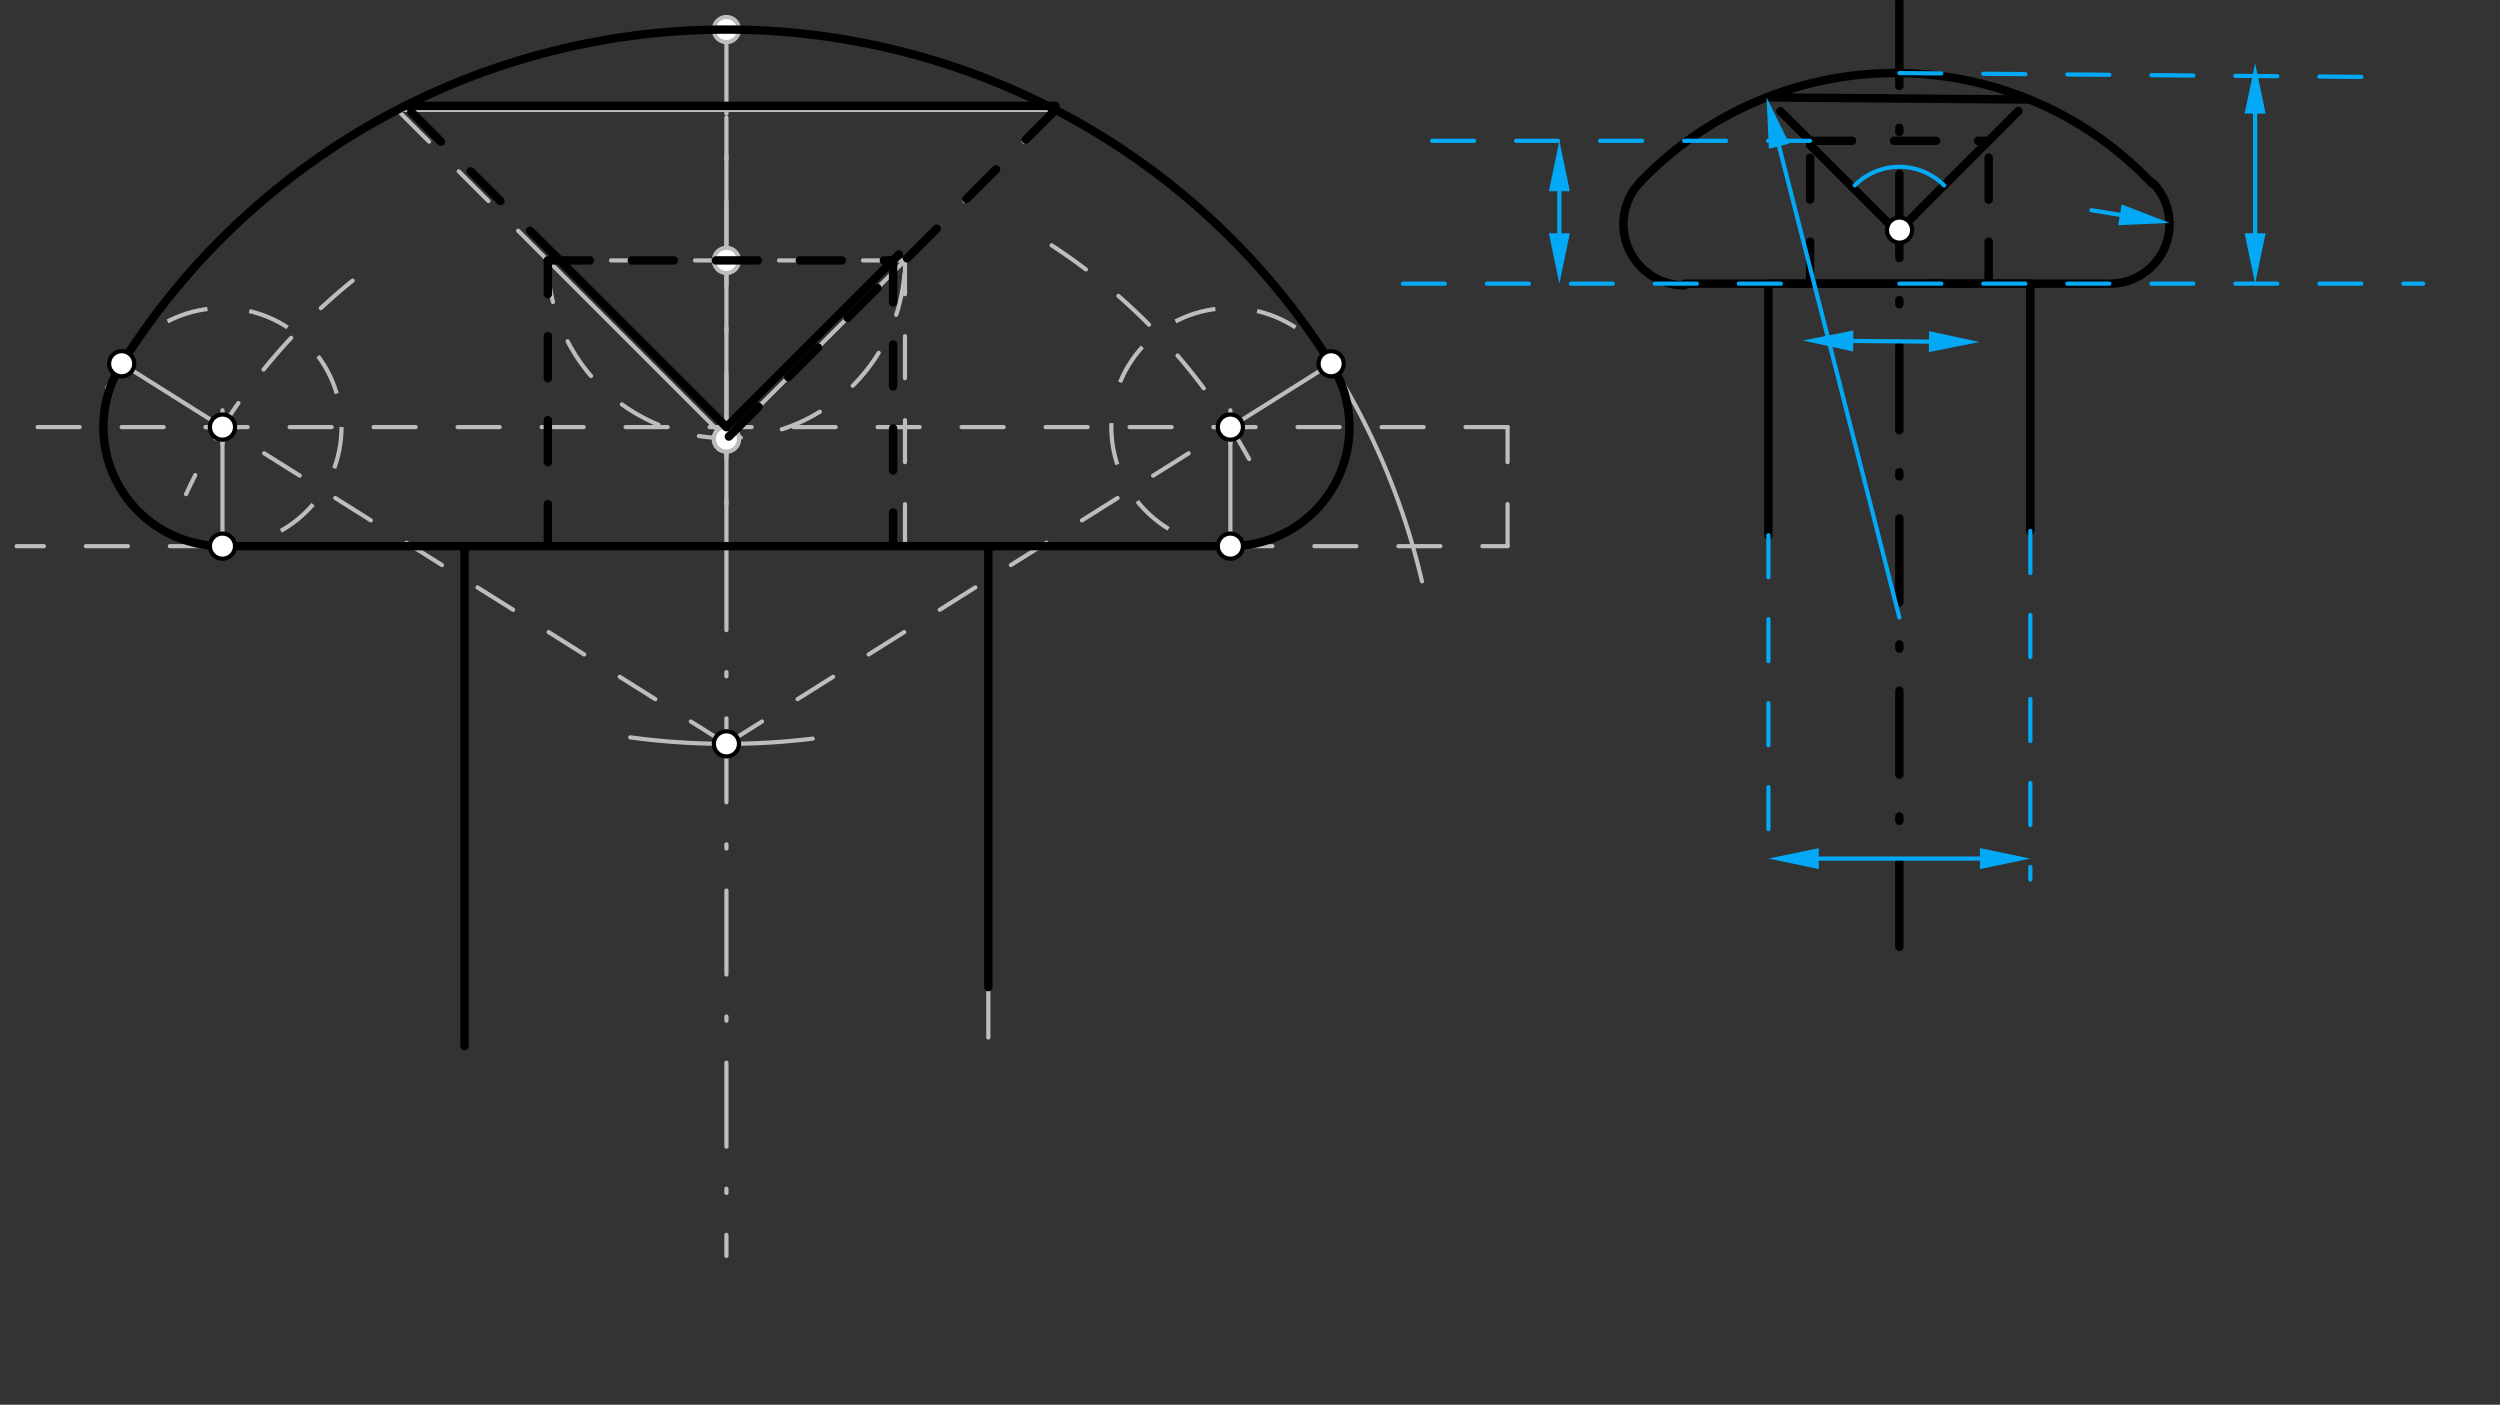 <svg xmlns="http://www.w3.org/2000/svg" class="svg--816" height="100%" preserveAspectRatio="xMidYMid meet" viewBox="0 0 595.276 334.488" width="100%"><rect x="0" y="0" width="595.276" height="334.488" fill="#333333" stroke="none"/><defs><marker id="marker-arrow" markerHeight="16" markerUnits="userSpaceOnUse" markerWidth="24" orient="auto-start-reverse" refX="24" refY="4" viewBox="0 0 24 8"><path d="M 0 0 L 24 4 L 0 8 z" stroke="inherit"></path></marker></defs><g class="aux-layer--949"><g class="element--733"><line stroke="#BDBDBD" stroke-dasharray="20, 10, 1, 10" stroke-linecap="round" stroke-width="1" x1="172.969" x2="172.969" y1="7.042" y2="299.042"></line></g><g class="element--733"><line stroke="#BDBDBD" stroke-dasharray="none" stroke-linecap="round" stroke-width="1" x1="172.969" x2="215.488" y1="130.042" y2="130.042"></line></g><g class="element--733"><line stroke="#BDBDBD" stroke-dasharray="none" stroke-linecap="round" stroke-width="1" x1="172.969" x2="130.449" y1="130.042" y2="130.042"></line></g><g class="element--733"><line stroke="#BDBDBD" stroke-dasharray="10" stroke-linecap="round" stroke-width="1" x1="130.449" x2="130.449" y1="130.042" y2="62.01"></line></g><g class="element--733"><line stroke="#BDBDBD" stroke-dasharray="10" stroke-linecap="round" stroke-width="1" x1="215.488" x2="215.488" y1="130.042" y2="62.01"></line></g><g class="element--733"><line stroke="#BDBDBD" stroke-dasharray="10" stroke-linecap="round" stroke-width="1" x1="215.488" x2="130.449" y1="62.01" y2="62.01"></line></g><g class="element--733"><path d="M 130.449 62.01 A 42.52 42.52 0 0 0 215.488 62.01" fill="none" stroke="#BDBDBD" stroke-dasharray="10" stroke-linecap="round" stroke-width="1"></path></g><g class="element--733"><line stroke="#BDBDBD" stroke-dasharray="none" stroke-linecap="round" stroke-width="1" x1="172.969" x2="130.449" y1="104.53" y2="62.01"></line></g><g class="element--733"><line stroke="#BDBDBD" stroke-dasharray="none" stroke-linecap="round" stroke-width="1" x1="172.969" x2="215.488" y1="104.53" y2="62.01"></line></g><g class="element--733"><line stroke="#BDBDBD" stroke-dasharray="none" stroke-linecap="round" stroke-width="1" x1="172.969" x2="172.969" y1="130.042" y2="27.994"></line></g><g class="element--733"><path d="M 193.515 175.875 A 170.079 170.079 0 0 1 150.071 175.572" fill="none" stroke="#BDBDBD" stroke-dasharray="none" stroke-linecap="round" stroke-width="1"></path></g><g class="element--733"><path d="M 25.528 92.338 A 170.079 170.079 0 0 1 338.586 138.42" fill="none" stroke="#BDBDBD" stroke-dasharray="none" stroke-linecap="round" stroke-width="1"></path></g><g class="element--733"><line stroke="#BDBDBD" stroke-dasharray="10" stroke-linecap="round" stroke-width="1" x1="172.969" x2="358.969" y1="130.042" y2="130.042"></line></g><g class="element--733"><line stroke="#BDBDBD" stroke-dasharray="10" stroke-linecap="round" stroke-width="1" x1="130.449" x2="3.969" y1="130.042" y2="130.042"></line></g><g class="element--733"><line stroke="#BDBDBD" stroke-dasharray="10" stroke-linecap="round" stroke-width="1" x1="358.969" x2="358.969" y1="130.042" y2="101.695"></line></g><g class="element--733"><line stroke="#BDBDBD" stroke-dasharray="10" stroke-linecap="round" stroke-width="1" x1="358.969" x2="2.969" y1="101.695" y2="101.695"></line></g><g class="element--733"><path d="M 250.387 58.4 A 141.732 141.732 0 0 1 298.63 111.567" fill="none" stroke="#BDBDBD" stroke-dasharray="10" stroke-linecap="round" stroke-width="1"></path></g><g class="element--733"><path d="M 83.954 66.828 A 141.732 141.732 0 0 0 44.311 117.662" fill="none" stroke="#BDBDBD" stroke-dasharray="10" stroke-linecap="round" stroke-width="1"></path></g><g class="element--733"><g class="center--a87"><line x1="288.965" y1="101.695" x2="296.965" y2="101.695" stroke="#BDBDBD" stroke-width="1" stroke-linecap="round"></line><line x1="292.965" y1="97.695" x2="292.965" y2="105.695" stroke="#BDBDBD" stroke-width="1" stroke-linecap="round"></line><circle class="hit--87b" cx="292.965" cy="101.695" r="4" stroke="none" fill="transparent"></circle></g><circle cx="292.965" cy="101.695" fill="none" r="28.346" stroke="#BDBDBD" stroke-dasharray="10" stroke-width="1"></circle></g><g class="element--733"><g class="center--a87"><line x1="48.973" y1="101.695" x2="56.973" y2="101.695" stroke="#BDBDBD" stroke-width="1" stroke-linecap="round"></line><line x1="52.973" y1="97.695" x2="52.973" y2="105.695" stroke="#BDBDBD" stroke-width="1" stroke-linecap="round"></line><circle class="hit--87b" cx="52.973" cy="101.695" r="4" stroke="none" fill="transparent"></circle></g><circle cx="52.973" cy="101.695" fill="none" r="28.346" stroke="#BDBDBD" stroke-dasharray="10" stroke-width="1"></circle></g><g class="element--733"><line stroke="#BDBDBD" stroke-dasharray="none" stroke-linecap="round" stroke-width="1" x1="292.965" x2="292.965" y1="101.695" y2="130.042"></line></g><g class="element--733"><line stroke="#BDBDBD" stroke-dasharray="none" stroke-linecap="round" stroke-width="1" x1="52.973" x2="52.973" y1="101.695" y2="130.042"></line></g><g class="element--733"><line stroke="#BDBDBD" stroke-dasharray="10" stroke-linecap="round" stroke-width="1" x1="172.969" x2="52.973" y1="177.12" y2="101.695"></line></g><g class="element--733"><line stroke="#BDBDBD" stroke-dasharray="none" stroke-linecap="round" stroke-width="1" x1="52.973" x2="28.973" y1="101.695" y2="86.61"></line></g><g class="element--733"><line stroke="#BDBDBD" stroke-dasharray="10" stroke-linecap="round" stroke-width="1" x1="172.969" x2="292.965" y1="177.12" y2="101.695"></line></g><g class="element--733"><line stroke="#BDBDBD" stroke-dasharray="none" stroke-linecap="round" stroke-width="1" x1="292.965" x2="316.964" y1="101.695" y2="86.61"></line></g><g class="element--733"><line stroke="#BDBDBD" stroke-dasharray="none" stroke-linecap="round" stroke-width="1" x1="172.969" x2="110.607" y1="130.042" y2="130.042"></line></g><g class="element--733"><line stroke="#BDBDBD" stroke-dasharray="none" stroke-linecap="round" stroke-width="1" x1="172.969" x2="235.331" y1="130.042" y2="130.042"></line></g><g class="element--733"><line stroke="#BDBDBD" stroke-dasharray="none" stroke-linecap="round" stroke-width="1" x1="235.331" x2="235.331" y1="130.042" y2="247.042"></line></g><g class="element--733"><line stroke="#BDBDBD" stroke-dasharray="none" stroke-linecap="round" stroke-width="1" x1="110.607" x2="110.607" y1="130.042" y2="249.042"></line></g><g class="element--733"><line stroke="#BDBDBD" stroke-dasharray="10" stroke-linecap="round" stroke-width="1" x1="130.449" x2="94.44" y1="62.01" y2="26.001"></line></g><g class="element--733"><line stroke="#BDBDBD" stroke-dasharray="10" stroke-linecap="round" stroke-width="1" x1="215.488" x2="254.713" y1="62.01" y2="22.786"></line></g><g class="element--733"><line stroke="#BDBDBD" stroke-dasharray="none" stroke-linecap="round" stroke-width="1" x1="94.608" x2="251.33" y1="26.169" y2="26.169"></line></g><g class="element--733"><circle cx="172.969" cy="62.01" r="3" stroke="#BDBDBD" stroke-width="1" fill="#ffffff"></circle>}</g><g class="element--733"><circle cx="172.969" cy="104.53" r="3" stroke="#BDBDBD" stroke-width="1" fill="#ffffff"></circle>}</g><g class="element--733"><circle cx="172.969" cy="104.53" r="3" stroke="#BDBDBD" stroke-width="1" fill="#ffffff"></circle>}</g><g class="element--733"><circle cx="172.969" cy="7.042" r="3" stroke="#BDBDBD" stroke-width="1" fill="#ffffff"></circle>}</g></g><g class="main-layer--75a"><g class="element--733"><line stroke="#000000" stroke-dasharray="none" stroke-linecap="round" stroke-width="2" x1="459" x2="501.52" y1="67.542" y2="67.542"></line></g><g class="element--733"><line stroke="#000000" stroke-dasharray="10" stroke-linecap="round" stroke-width="2" x1="473.52" x2="473.52" y1="67.542" y2="33.526"></line></g><g class="element--733"><line stroke="#000000" stroke-dasharray="10" stroke-linecap="round" stroke-width="2" x1="431" x2="431" y1="67.542" y2="33.526"></line></g><g class="element--733"><line stroke="#000000" stroke-dasharray="10" stroke-linecap="round" stroke-width="2" x1="431" x2="473.52" y1="33.526" y2="33.526"></line></g><g class="element--733"><line stroke="#000000" stroke-dasharray="20, 10, 1, 10" stroke-linecap="round" stroke-width="2" x1="452.26" x2="452.26" y1="225.438" y2="-63.562"></line></g><g class="element--733"><line stroke="#000000" stroke-dasharray="none" stroke-linecap="round" stroke-width="2" x1="452.303" x2="431" y1="55.786" y2="34.526"></line></g><g class="element--733"><line stroke="#000000" stroke-dasharray="none" stroke-linecap="round" stroke-width="2" x1="452.303" x2="473.52" y1="54.786" y2="33.526"></line></g><g class="element--733"><line stroke="#000000" stroke-dasharray="none" stroke-linecap="round" stroke-width="2" x1="401.079" x2="463.441" y1="67.542" y2="67.542"></line></g><g class="element--733"><line stroke="#000000" stroke-dasharray="none" stroke-linecap="round" stroke-width="2" x1="421.079" x2="421.079" y1="67.542" y2="127.438"></line></g><g class="element--733"><line stroke="#000000" stroke-dasharray="none" stroke-linecap="round" stroke-width="2" x1="483.441" x2="483.441" y1="67.542" y2="126.438"></line></g><g class="element--733"><line stroke="#000000" stroke-dasharray="none" stroke-linecap="round" stroke-width="2" x1="421.079" x2="483.441" y1="67.542" y2="67.542"></line></g><g class="element--733"><path d="M 452.26 17.398 A 84.159 84.159 0 0 0 390.617 43.279" fill="none" stroke="#000000" stroke-dasharray="none" stroke-linecap="round" stroke-width="2"></path></g><g class="element--733"><path d="M 390.617 43.279 A 14.571 14.571 0 0 0 401.13 67.94" fill="none" stroke="#000000" stroke-dasharray="none" stroke-linecap="round" stroke-width="2"></path></g><g class="element--733"><path d="M 502.411 67.542 A 14.173 14.173 0 0 0 512.72 43.642" fill="none" stroke="#000000" stroke-dasharray="none" stroke-linecap="round" stroke-width="2"></path></g><g class="element--733"><path d="M 452.26 17.398 A 84.159 84.159 0 0 1 512.553 43.799" fill="none" stroke="#000000" stroke-dasharray="none" stroke-linecap="round" stroke-width="2"></path></g><g class="element--733"><line stroke="#000000" stroke-dasharray="10" stroke-linecap="round" stroke-width="2" x1="431" x2="419.097" y1="33.526" y2="21.647"></line></g><g class="element--733"><line stroke="#000000" stroke-dasharray="10" stroke-linecap="round" stroke-width="2" x1="473.52" x2="483.187" y1="33.526" y2="23.839"></line></g><g class="element--733"><line stroke="#000000" stroke-dasharray="none" stroke-linecap="round" stroke-width="2" x1="420.643" x2="483.319" y1="23.19" y2="23.707"></line></g><g class="element--733"><line stroke="#03A9F4" stroke-dasharray="none" stroke-linecap="round" stroke-width="1" x1="459.302" x2="441.272" y1="81.339" y2="81.19"></line><path d="M471.302,81.438 l12,2.5 l0,-5 z" fill="#03A9F4" stroke="#03A9F4" stroke-width="0" transform="rotate(180.472, 471.302, 81.438)"></path><path d="M429.272,81.091 l12,2.5 l0,-5 z" fill="#03A9F4" stroke="#03A9F4" stroke-width="0" transform="rotate(0.472, 429.272, 81.091)"></path></g><g class="element--733"><line stroke="#03A9F4" stroke-dasharray="10" stroke-linecap="round" stroke-width="1" x1="421.079" x2="421.079" y1="127.438" y2="204.438"></line></g><g class="element--733"><line stroke="#03A9F4" stroke-dasharray="10" stroke-linecap="round" stroke-width="1" x1="483.441" x2="483.441" y1="126.438" y2="209.438"></line></g><g class="element--733"><line stroke="#03A9F4" stroke-dasharray="none" stroke-linecap="round" stroke-width="1" x1="433.079" x2="471.441" y1="204.438" y2="204.438"></line><path d="M421.079,204.438 l12,2.5 l0,-5 z" fill="#03A9F4" stroke="#03A9F4" stroke-width="0" transform="rotate(0, 421.079, 204.438)"></path><path d="M483.441,204.438 l12,2.5 l0,-5 z" fill="#03A9F4" stroke="#03A9F4" stroke-width="0" transform="rotate(180, 483.441, 204.438)"></path></g><g class="element--733"><line stroke="#03A9F4" stroke-dasharray="10" stroke-linecap="round" stroke-width="1" x1="424.038" x2="329.302" y1="67.542" y2="67.542"></line></g><g class="element--733"><line stroke="#03A9F4" stroke-dasharray="10" stroke-linecap="round" stroke-width="1" x1="431" x2="335.302" y1="33.526" y2="33.526"></line></g><g class="element--733"><line stroke="#03A9F4" stroke-dasharray="none" stroke-linecap="round" stroke-width="1" x1="371.302" x2="371.302" y1="55.542" y2="45.526"></line><path d="M371.302,67.542 l12,2.5 l0,-5 z" fill="#03A9F4" stroke="#03A9F4" stroke-width="0" transform="rotate(270, 371.302, 67.542)"></path><path d="M371.302,33.526 l12,2.5 l0,-5 z" fill="#03A9F4" stroke="#03A9F4" stroke-width="0" transform="rotate(90, 371.302, 33.526)"></path></g><g class="element--733"><path d="M 462.911 44.156 A 15.018 15.018 0 0 0 441.63 44.134" fill="none" stroke="#03A9F4" stroke-dasharray="none" stroke-linecap="round" stroke-width="1"></path></g><g class="element--733"><line stroke="#03A9F4" stroke-dasharray="10" stroke-linecap="round" stroke-width="1" x1="452.26" x2="562.884" y1="17.398" y2="18.31"></line></g><g class="element--733"><line stroke="#03A9F4" stroke-dasharray="10" stroke-linecap="round" stroke-width="1" x1="452.26" x2="576.969" y1="67.542" y2="67.542"></line></g><g class="element--733"><line stroke="#03A9F4" stroke-dasharray="none" stroke-linecap="round" stroke-width="1" x1="536.969" x2="536.969" y1="55.542" y2="27.042"></line><path d="M536.969,67.542 l12,2.5 l0,-5 z" fill="#03A9F4" stroke="#03A9F4" stroke-width="0" transform="rotate(270, 536.969, 67.542)"></path><path d="M536.969,15.042 l12,2.5 l0,-5 z" fill="#03A9F4" stroke="#03A9F4" stroke-width="0" transform="rotate(90, 536.969, 15.042)"></path></g><g class="element--733"><line stroke="#03A9F4" stroke-dasharray="none" stroke-linecap="round" stroke-width="1" x1="452.26" x2="423.611" y1="147.042" y2="34.817"></line><path d="M420.643,23.19 l12,2.5 l0,-5 z" fill="#03A9F4" stroke="#03A9F4" stroke-width="0" transform="rotate(75.68, 420.643, 23.19)"></path></g><g class="element--733"><line stroke="#03A9F4" stroke-dasharray="none" stroke-linecap="round" stroke-width="1" x1="497.969" x2="504.775" y1="50.042" y2="51.149"></line><path d="M516.619,53.077 l12,2.5 l0,-5 z" fill="#03A9F4" stroke="#03A9F4" stroke-width="0" transform="rotate(189.244, 516.619, 53.077)"></path></g><g class="element--733"><line stroke="#000000" stroke-dasharray="none" stroke-linecap="round" stroke-width="2" x1="110.607" x2="110.607" y1="249.042" y2="130.042"></line></g><g class="element--733"><line stroke="#000000" stroke-dasharray="none" stroke-linecap="round" stroke-width="2" x1="110.607" x2="235.331" y1="130.042" y2="130.042"></line></g><g class="element--733"><line stroke="#000000" stroke-dasharray="none" stroke-linecap="round" stroke-width="2" x1="235.331" x2="235.331" y1="130.042" y2="235.042"></line></g><g class="element--733"><line stroke="#000000" stroke-dasharray="none" stroke-linecap="round" stroke-width="2" x1="235.331" x2="292.965" y1="130.042" y2="130.042"></line></g><g class="element--733"><path d="M 292.965 130.042 A 28.346 28.346 0 0 0 316.964 86.61" fill="none" stroke="#000000" stroke-dasharray="none" stroke-linecap="round" stroke-width="2"></path></g><g class="element--733"><path d="M 316.964 86.61 A 170.079 170.079 0 0 0 28.973 86.61" fill="none" stroke="#000000" stroke-dasharray="none" stroke-linecap="round" stroke-width="2"></path></g><g class="element--733"><path d="M 28.973 86.61 A 28.346 28.346 0 0 0 52.973 130.042" fill="none" stroke="#000000" stroke-dasharray="none" stroke-linecap="round" stroke-width="2"></path></g><g class="element--733"><line stroke="#000000" stroke-dasharray="none" stroke-linecap="round" stroke-width="2" x1="52.973" x2="110.607" y1="130.042" y2="130.042"></line></g><g class="element--733"><line stroke="#000000" stroke-dasharray="none" stroke-linecap="round" stroke-width="2" x1="172.969" x2="131.866" y1="101.695" y2="60.593"></line></g><g class="element--733"><line stroke="#000000" stroke-dasharray="none" stroke-linecap="round" stroke-width="2" x1="172.969" x2="214.071" y1="101.695" y2="60.593"></line></g><g class="element--733"><line stroke="#000000" stroke-dasharray="10" stroke-linecap="round" stroke-width="2" x1="130.449" x2="130.449" y1="130.042" y2="62.01"></line></g><g class="element--733"><line stroke="#000000" stroke-dasharray="10" stroke-linecap="round" stroke-width="2" x1="130.449" x2="212.654" y1="62.01" y2="62.01"></line></g><g class="element--733"><line stroke="#000000" stroke-dasharray="10" stroke-linecap="round" stroke-width="2" x1="212.654" x2="212.654" y1="62.01" y2="130.042"></line></g><g class="element--733"><line stroke="#000000" stroke-dasharray="10" stroke-linecap="round" stroke-width="2" x1="251.33" x2="172.969" y1="26.169" y2="104.53"></line></g><g class="element--733"><line stroke="#000000" stroke-dasharray="10" stroke-linecap="round" stroke-width="2" x1="133.284" x2="96.025" y1="62.01" y2="24.752"></line></g><g class="element--733"><line stroke="#000000" stroke-dasharray="none" stroke-linecap="round" stroke-width="2" x1="96.483" x2="251.33" y1="25.21" y2="25.21"></line></g><g class="element--733"><circle cx="452.303" cy="54.786" r="3" stroke="#000000" stroke-width="1" fill="#ffffff"></circle>}</g><g class="element--733"><circle cx="172.969" cy="177.12" r="3" stroke="#000000" stroke-width="1" fill="#ffffff"></circle>}</g><g class="element--733"><circle cx="292.965" cy="101.695" r="3" stroke="#000000" stroke-width="1" fill="#ffffff"></circle>}</g><g class="element--733"><circle cx="52.973" cy="101.695" r="3" stroke="#000000" stroke-width="1" fill="#ffffff"></circle>}</g><g class="element--733"><circle cx="292.965" cy="130.042" r="3" stroke="#000000" stroke-width="1" fill="#ffffff"></circle>}</g><g class="element--733"><circle cx="52.973" cy="130.042" r="3" stroke="#000000" stroke-width="1" fill="#ffffff"></circle>}</g><g class="element--733"><circle cx="28.973" cy="86.61" r="3" stroke="#000000" stroke-width="1" fill="#ffffff"></circle>}</g><g class="element--733"><circle cx="316.964" cy="86.61" r="3" stroke="#000000" stroke-width="1" fill="#ffffff"></circle>}</g></g><g class="snaps-layer--ac6"></g><g class="temp-layer--52d"></g></svg>